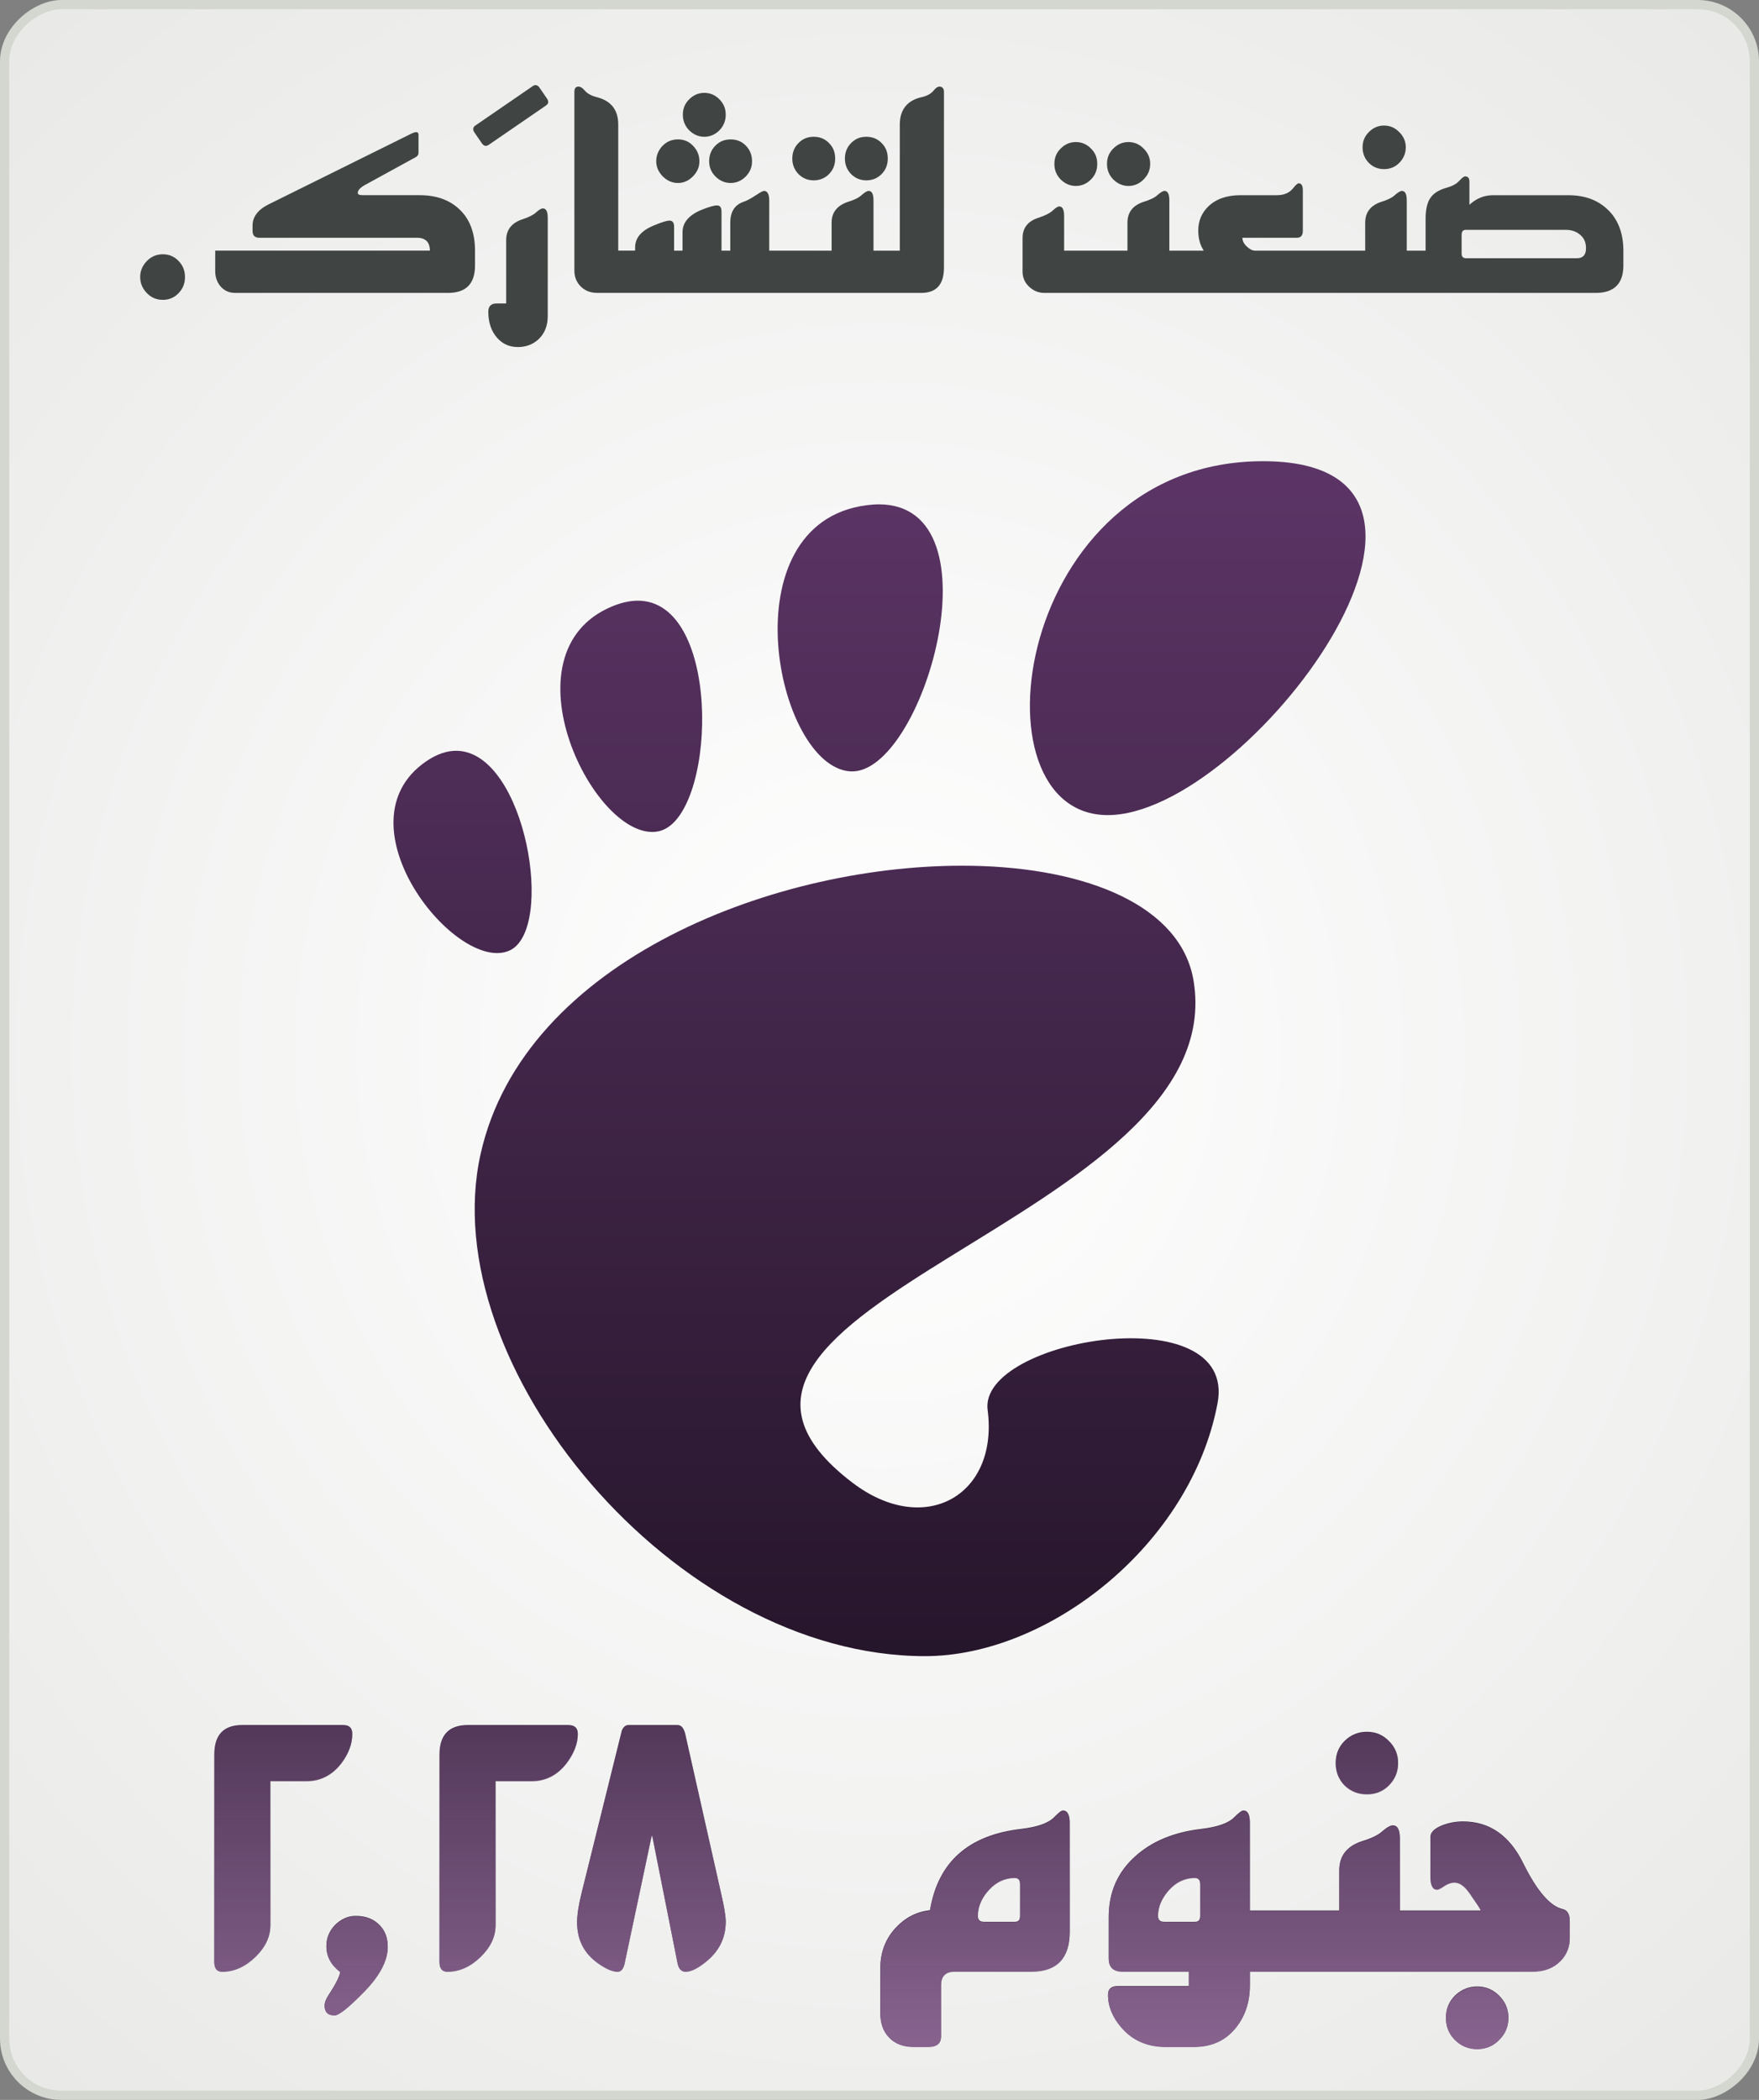 <?xml version="1.0" encoding="UTF-8" standalone="no"?>
<!-- Created with Inkscape (http://www.inkscape.org/) -->

<svg
   xmlns:dc="http://purl.org/dc/elements/1.1/"
   xmlns:cc="http://creativecommons.org/ns#"
   xmlns:rdf="http://www.w3.org/1999/02/22-rdf-syntax-ns#"
   xmlns:svg="http://www.w3.org/2000/svg"
   xmlns="http://www.w3.org/2000/svg"
   xmlns:xlink="http://www.w3.org/1999/xlink"
   xmlns:sodipodi="http://sodipodi.sourceforge.net/DTD/sodipodi-0.dtd"
   xmlns:inkscape="http://www.inkscape.org/namespaces/inkscape"
   width="155"
   height="185"
   id="svg4408"
   version="1.1"
   inkscape:version="0.47pre0 r21549"
   sodipodi:docname="made-to-share-ar.svg"
   inkscape:output_extension="org.inkscape.output.svg.inkscape"
   inkscape:export-filename="/home/khaled/سطح المكتب/made-to-share-ar.png"
   inkscape:export-xdpi="90"
   inkscape:export-ydpi="90">
  <rect width="100%" height="100%" fill="#808080" stroke="none"/>
  <defs
     id="defs3">
    <inkscape:perspective
       sodipodi:type="inkscape:persp3d"
       inkscape:vp_x="0 : 526.18109 : 1"
       inkscape:vp_y="0 : 1000 : 0"
       inkscape:vp_z="744.09448 : 526.18109 : 1"
       inkscape:persp3d-origin="372.04724 : 350.78739 : 1"
       id="perspective4414" />
    <inkscape:perspective
       id="perspective4255"
       inkscape:persp3d-origin="0.5 : 0.33333333 : 1"
       inkscape:vp_z="1 : 0.5 : 1"
       inkscape:vp_y="0 : 1000 : 0"
       inkscape:vp_x="0 : 0.5 : 1"
       sodipodi:type="inkscape:persp3d" />
    <linearGradient
       inkscape:collect="always"
       xlink:href="#linearGradient3832"
       id="linearGradient4098"
       x1="377.781"
       y1="682.087"
       x2="377.781"
       y2="767.894"
       gradientUnits="userSpaceOnUse" />
    <linearGradient
       id="linearGradient3832">
      <stop
         style="stop-color:#2e3436;stop-opacity:1;"
         offset="0"
         id="stop3834" />
      <stop
         style="stop-color:#2e3436;stop-opacity:0;"
         offset="1"
         id="stop3836" />
    </linearGradient>
    <linearGradient
       inkscape:collect="always"
       xlink:href="#linearGradient4090"
       id="linearGradient4100"
       gradientUnits="userSpaceOnUse"
       x1="377.781"
       y1="710.618"
       x2="377.781"
       y2="665.24" />
    <linearGradient
       inkscape:collect="always"
       id="linearGradient4090">
      <stop
         style="stop-color:#88648f;stop-opacity:1;"
         offset="0"
         id="stop4092" />
      <stop
         style="stop-color:#88648f;stop-opacity:0;"
         offset="1"
         id="stop4094" />
    </linearGradient>
    <linearGradient
       inkscape:collect="always"
       xlink:href="#linearGradient4090"
       id="linearGradient4102"
       gradientUnits="userSpaceOnUse"
       x1="377.781"
       y1="710.618"
       x2="377.781"
       y2="665.24" />
    <linearGradient
       inkscape:collect="always"
       xlink:href="#linearGradient4090"
       id="linearGradient4104"
       gradientUnits="userSpaceOnUse"
       x1="377.781"
       y1="710.618"
       x2="377.781"
       y2="665.24" />
    <linearGradient
       inkscape:collect="always"
       xlink:href="#linearGradient4090"
       id="linearGradient4106"
       gradientUnits="userSpaceOnUse"
       x1="377.781"
       y1="710.618"
       x2="377.781"
       y2="665.24" />
    <linearGradient
       inkscape:collect="always"
       xlink:href="#linearGradient4090"
       id="linearGradient4108"
       gradientUnits="userSpaceOnUse"
       x1="377.781"
       y1="710.618"
       x2="377.781"
       y2="665.24" />
    <linearGradient
       inkscape:collect="always"
       xlink:href="#linearGradient4090"
       id="linearGradient4110"
       gradientUnits="userSpaceOnUse"
       x1="377.781"
       y1="710.618"
       x2="377.781"
       y2="665.24" />
    <linearGradient
       inkscape:collect="always"
       xlink:href="#linearGradient4090"
       id="linearGradient4112"
       gradientUnits="userSpaceOnUse"
       x1="377.781"
       y1="710.618"
       x2="377.781"
       y2="665.24" />
    <linearGradient
       inkscape:collect="always"
       xlink:href="#linearGradient4090"
       id="linearGradient4114"
       gradientUnits="userSpaceOnUse"
       x1="377.781"
       y1="710.618"
       x2="377.781"
       y2="665.24" />
    <linearGradient
       inkscape:collect="always"
       xlink:href="#linearGradient5277"
       id="linearGradient5263"
       gradientUnits="userSpaceOnUse"
       x1="298.222"
       y1="685.696"
       x2="298.222"
       y2="578.928"
       gradientTransform="translate(160,0)" />
    <linearGradient
       id="linearGradient5277"
       inkscape:collect="always">
      <stop
         id="stop5279"
         offset="0"
         style="stop-color:#75507b;stop-opacity:1" />
      <stop
         id="stop5281"
         offset="1"
         style="stop-color:#75507b;stop-opacity:1" />
    </linearGradient>
    <mask
       maskUnits="userSpaceOnUse"
       id="mask5283">
      <path
         sodipodi:nodetypes="csccsscccssccsscccsssssc"
         id="path5285"
         d="m 488.293,582.993 c -21.901,0 -25.997,31.179 -13.676,31.179 12.319,0 35.578,-31.179 13.676,-31.179 z m -33.833,3.802 c -0.348,-8.1e-4 -0.712,0.027 -1.097,0.076 -12.325,1.6 -7.992,23.048 -1.429,23.448 6.355,0.388 13.307,-23.488 2.526,-23.525 l 0,4e-5 z m -20.973,8.496 c -0.753,-0.049 -1.597,0.102 -2.526,0.485 -9.906,4.088 -1.493,20.959 4.057,19.825 5.033,-1.026 5.75,-19.835 -1.531,-20.31 z m -16.177,13.217 c -0.861,-0.029 -1.789,0.259 -2.781,0.944 -7.93,5.479 2.683,18.714 7.348,16.661 4.082,-1.797 1.462,-17.402 -4.567,-17.605 z m 45.289,10.129 c -17.001,-0.288 -39.423,8.26 -43.248,25.387 -4.142,18.535 17.052,44.243 39.166,44.243 10.879,0 23.423,-9.831 25.77,-22.275 1.793,-9.489 -21.081,-5.692 -20.259,0.587 0.985,7.526 -5.543,11.256 -11.915,6.404 -20.285,-15.444 33.608,-23.143 30.057,-44.243 -1.105,-6.568 -9.369,-9.931 -19.57,-10.104 z"
         style="fill:url(#linearGradient5287);fill-opacity:1;fill-rule:nonzero;stroke:none;filter:url(#filter5273)" />
    </mask>
    <linearGradient
       inkscape:collect="always"
       xlink:href="#linearGradient5253"
       id="linearGradient5287"
       gradientUnits="userSpaceOnUse"
       gradientTransform="translate(160,4)"
       x1="298.222"
       y1="685.696"
       x2="298.222"
       y2="578.928" />
    <linearGradient
       inkscape:collect="always"
       id="linearGradient5253">
      <stop
         style="stop-color:#25152a;stop-opacity:1"
         offset="0"
         id="stop5255" />
      <stop
         style="stop-color:#5c3566;stop-opacity:1"
         offset="1"
         id="stop5257" />
    </linearGradient>
    <filter
       inkscape:collect="always"
       id="filter5273"
       color-interpolation-filters="sRGB">
      <feGaussianBlur
         inkscape:collect="always"
         stdDeviation="1.486"
         id="feGaussianBlur5275" />
    </filter>
    <linearGradient
       inkscape:collect="always"
       xlink:href="#linearGradient5253"
       id="linearGradient5259"
       x1="298.222"
       y1="685.696"
       x2="298.222"
       y2="578.928"
       gradientUnits="userSpaceOnUse"
       gradientTransform="translate(-11.643,-238.5)" />
    <radialGradient
       inkscape:collect="always"
       xlink:href="#linearGradient2843"
       id="radialGradient5105"
       gradientUnits="userSpaceOnUse"
       gradientTransform="matrix(0.714,0,0,0.685,-894.187,-246.01)"
       cx="380"
       cy="907.362"
       fx="380"
       fy="907.362"
       r="380" />
    <linearGradient
       id="linearGradient2843">
      <stop
         style="stop-color:#ffffff;stop-opacity:1;"
         offset="0"
         id="stop2845" />
      <stop
         style="stop-color:#cdcfca;stop-opacity:1;"
         offset="1"
         id="stop2847" />
    </linearGradient>
    <radialGradient
       r="380"
       fy="907.362"
       fx="380"
       cy="907.362"
       cx="380"
       gradientTransform="matrix(0.714,0,0,0.685,-663.687,-338.653)"
       gradientUnits="userSpaceOnUse"
       id="radialGradient4376"
       xlink:href="#linearGradient2843"
       inkscape:collect="always" />
  </defs>
  <sodipodi:namedview
     inkscape:document-units="mm"
     id="base"
     pagecolor="#ffffff"
     bordercolor="#666666"
     borderopacity="1.0"
     inkscape:pageopacity="0.0"
     inkscape:pageshadow="2"
     inkscape:zoom="3.959798"
     inkscape:cx="97.29196"
     inkscape:cy="144.42899"
     inkscape:current-layer="layer1"
     showgrid="false"
     inkscape:window-width="1280"
     inkscape:window-height="719"
     inkscape:window-x="0"
     inkscape:window-y="28"
     inkscape:window-maximized="1" />
  <g
     inkscape:label="Layer 1"
     inkscape:groupmode="layer"
     id="layer1"
     transform="translate(-205.357,-299.862)">
    <rect
       transform="matrix(0,-1,1,0,0,0)"
       ry="5"
       rx="5"
       y="205.764"
       x="-484.456"
       height="154.187"
       width="184.187"
       id="rect5081"
       style="fill:url(#radialGradient4376);fill-opacity:1;fill-rule:nonzero;stroke:#d3d7cf;stroke-width:0.813;stroke-opacity:1"
       inkscape:export-filename="/home/vinicius/Documentos/GNOME/gnome-2.28/made-to-share-155x185.png"
       inkscape:export-xdpi="90"
       inkscape:export-ydpi="90" />
    <path
       sodipodi:nodetypes="csccsscccssccsscccsssssc"
       id="path5095-3"
       d="m 316.65,340.493 c -21.901,0 -25.997,31.179 -13.676,31.179 12.319,0 35.578,-31.179 13.676,-31.179 z m -33.833,3.802 c -0.348,-8.1e-4 -0.712,0.027 -1.097,0.076 -12.325,1.6 -7.992,23.048 -1.429,23.448 6.355,0.388 13.307,-23.488 2.526,-23.525 l 0,4e-5 z m -20.973,8.496 c -0.753,-0.049 -1.597,0.102 -2.526,0.485 -9.906,4.088 -1.493,20.959 4.057,19.825 5.033,-1.026 5.75,-19.835 -1.531,-20.31 z m -16.177,13.217 c -0.861,-0.029 -1.789,0.259 -2.781,0.944 -7.93,5.479 2.683,18.714 7.348,16.661 4.082,-1.797 1.462,-17.402 -4.567,-17.605 z m 45.289,10.129 c -17.001,-0.288 -39.423,8.26 -43.248,25.387 -4.142,18.535 17.052,44.243 39.166,44.243 10.879,0 23.423,-9.831 25.77,-22.275 1.793,-9.489 -21.081,-5.692 -20.259,0.587 0.985,7.526 -5.543,11.256 -11.915,6.404 -20.285,-15.444 33.608,-23.143 30.057,-44.243 -1.105,-6.568 -9.369,-9.931 -19.57,-10.104 z"
       style="fill:url(#linearGradient5259);fill-opacity:1;fill-rule:nonzero;stroke:none" />
    <path
       style="fill:url(#linearGradient5263);fill-opacity:1;fill-rule:nonzero;stroke:none"
       d="m 488.293,578.993 c -21.901,0 -25.997,31.179 -13.676,31.179 12.319,0 35.578,-31.179 13.676,-31.179 z m -33.833,3.802 c -0.348,-8.1e-4 -0.712,0.027 -1.097,0.076 -12.325,1.6 -7.992,23.048 -1.429,23.448 6.355,0.388 13.307,-23.488 2.526,-23.525 l 0,4e-5 z m -20.973,8.496 c -0.753,-0.049 -1.597,0.102 -2.526,0.485 -9.906,4.088 -1.493,20.959 4.057,19.825 5.033,-1.026 5.75,-19.835 -1.531,-20.31 z m -16.177,13.217 c -0.861,-0.029 -1.789,0.259 -2.781,0.944 -7.93,5.479 2.683,18.714 7.348,16.661 4.082,-1.797 1.462,-17.402 -4.567,-17.605 z m 45.289,10.129 c -17.001,-0.288 -39.423,8.26 -43.248,25.387 -4.142,18.535 17.052,44.243 39.166,44.243 10.879,0 23.423,-9.831 25.77,-22.275 1.793,-9.489 -21.081,-5.692 -20.259,0.587 0.985,7.526 -5.543,11.256 -11.915,6.404 -20.285,-15.444 33.608,-23.143 30.057,-44.243 -1.105,-6.568 -9.369,-9.931 -19.57,-10.104 z"
       id="path5261"
       sodipodi:nodetypes="csccsscccssccsscccsssssc"
       mask="url(#mask5283)"
       transform="translate(-171.643,-238.5)" />
    <path
       style="font-size:30px;font-style:normal;font-variant:normal;font-weight:normal;font-stretch:normal;text-align:start;line-height:125%;writing-mode:lr-tb;text-anchor:start;fill:#404443;fill-opacity:1;fill-rule:nonzero;stroke:none;font-family:Ahmed LT;-inkscape-font-specification:Ahmed LT"
       d="m 256.342,307.49 c -0.259,2e-5 -0.372,0.165 -0.372,0.465 l 0,15.734 c 0,0.582 0.197,1.052 0.572,1.425 0.376,0.364 0.851,0.553 1.46,0.553 l 2.118,0 13.365,0 9.244,0 3.806,0 c 1.341,0 2.003,-0.749 2.003,-2.239 l 0,-15.472 c 0,-0.3 -0.141,-0.465 -0.401,-0.465 -0.152,2e-5 -0.308,0.102 -0.487,0.32 -0.233,0.3 -0.587,0.502 -1.087,0.611 -1.261,0.291 -1.917,1.096 -1.917,2.414 l 0,11.109 -2.318,0 0,-4.421 c -10e-6,-0.554 -0.134,-0.843 -0.429,-0.843 -0.134,1e-5 -0.343,0.124 -0.63,0.378 -0.233,0.218 -0.619,0.409 -1.173,0.582 -0.957,0.309 -1.46,0.932 -1.46,1.832 l 0,2.472 -5.495,0 0,-4.421 c -2e-5,-0.554 -0.163,-0.843 -0.458,-0.843 -0.107,1e-5 -0.331,0.124 -0.715,0.378 -0.447,0.3 -0.819,0.491 -1.087,0.582 -0.787,0.264 -1.173,0.887 -1.173,1.832 l 0,2.472 -0.773,0 0,-3.432 c -10e-6,-0.373 -0.123,-0.553 -0.401,-0.553 -0.259,1e-5 -0.732,0.135 -1.402,0.407 -1.082,0.454 -1.631,1.112 -1.631,1.949 l 0,1.629 -0.744,0 0,-2.094 c 0,-0.373 -0.132,-0.553 -0.401,-0.553 -0.268,10e-6 -0.732,0.155 -1.402,0.436 -1.082,0.445 -1.631,1.083 -1.631,1.919 l 0,0.291 -1.488,0 0,-11.109 c -1e-5,-1.281 -0.619,-2.087 -1.889,-2.414 -0.501,-0.127 -0.864,-0.329 -1.087,-0.611 -0.188,-0.218 -0.372,-0.32 -0.515,-0.32 z"
       id="path3795" />
    <path
       style="font-size:30px;font-style:normal;font-variant:normal;font-weight:normal;font-stretch:normal;text-align:start;line-height:125%;writing-mode:lr-tb;text-anchor:start;fill:#404443;fill-opacity:1;fill-rule:nonzero;stroke:none;font-family:Ahmed LT;-inkscape-font-specification:Ahmed LT"
       d="m 267.418,308.043 c -0.519,10e-6 -0.969,0.2 -1.345,0.582 -0.367,0.373 -0.544,0.811 -0.544,1.338 0,0.527 0.177,0.985 0.544,1.367 0.376,0.373 0.826,0.582 1.345,0.582 0.528,10e-6 0.978,-0.209 1.345,-0.582 0.367,-0.382 0.544,-0.84 0.544,-1.367 -10e-6,-0.527 -0.177,-0.965 -0.544,-1.338 -0.367,-0.382 -0.817,-0.582 -1.345,-0.582 z"
       id="path3793" />
    <path
       style="font-size:30px;font-style:normal;font-variant:normal;font-weight:normal;font-stretch:normal;text-align:start;line-height:125%;writing-mode:lr-tb;text-anchor:start;fill:#404443;fill-opacity:1;fill-rule:nonzero;stroke:none;font-family:Ahmed LT;-inkscape-font-specification:Ahmed LT"
       d="m 327.315,310.922 c -0.519,2e-5 -0.969,0.2 -1.345,0.582 -0.367,0.373 -0.544,0.811 -0.544,1.338 -10e-6,0.527 0.177,0.985 0.544,1.367 0.376,0.373 0.826,0.553 1.345,0.553 0.528,10e-6 0.978,-0.18 1.345,-0.553 0.376,-0.382 0.572,-0.84 0.572,-1.367 -1e-5,-0.527 -0.197,-0.965 -0.572,-1.338 -0.367,-0.382 -0.817,-0.582 -1.345,-0.582 z"
       id="path3787" />
    <path
       style="font-size:30px;font-style:normal;font-variant:normal;font-weight:normal;font-stretch:normal;text-align:start;line-height:125%;writing-mode:lr-tb;text-anchor:start;fill:#404443;fill-opacity:1;fill-rule:nonzero;stroke:none;font-family:Ahmed LT;-inkscape-font-specification:Ahmed LT"
       d="m 242.034,311.504 c -0.125,2e-5 -0.292,0.065 -0.515,0.174 l -12.506,6.195 c -0.93,0.464 -1.402,1.098 -1.402,1.861 l 0,0.465 c -1e-5,0.409 0.199,0.611 0.601,0.611 l 13.88,0 c 0.769,0 1.145,0.389 1.145,1.134 l -18.916,0 0,1.803 c 0,0.527 0.156,0.985 0.487,1.367 0.34,0.373 0.758,0.553 1.259,0.553 l 18.773,0 c 1.574,0 2.375,-0.796 2.375,-2.414 l 0,-1.309 c -3e-5,-1.581 -0.474,-2.83 -1.431,-3.693 -0.876,-0.8 -2.021,-1.192 -3.434,-1.192 l -4.98,0 c -0.331,10e-6 -0.487,-0.058 -0.486,-0.204 -1e-5,-0.236 0.231,-0.482 0.687,-0.727 l 4.407,-2.414 c 0.161,-0.082 0.258,-0.216 0.258,-0.407 l 0,-1.6 c -1e-5,-0.127 -0.075,-0.204 -0.2,-0.204 z"
       id="path3785" />
    <path
       style="font-size:30px;font-style:normal;font-variant:normal;font-weight:normal;font-stretch:normal;text-align:start;line-height:125%;writing-mode:lr-tb;text-anchor:start;fill:#404443;fill-opacity:1;fill-rule:nonzero;stroke:none;font-family:Ahmed LT;-inkscape-font-specification:Ahmed LT"
       d="m 277.062,311.911 c -0.528,10e-6 -0.969,0.171 -1.345,0.553 -0.367,0.373 -0.544,0.831 -0.544,1.367 0,0.527 0.177,0.985 0.544,1.367 0.376,0.373 0.817,0.553 1.345,0.553 0.519,1e-5 0.978,-0.18 1.345,-0.553 0.376,-0.382 0.544,-0.84 0.544,-1.367 -10e-6,-0.536 -0.168,-0.994 -0.544,-1.367 -0.367,-0.382 -0.826,-0.553 -1.345,-0.553 z"
       id="path3783" />
    <path
       style="font-size:30px;font-style:normal;font-variant:normal;font-weight:normal;font-stretch:normal;text-align:start;line-height:125%;writing-mode:lr-tb;text-anchor:start;fill:#404443;fill-opacity:1;fill-rule:nonzero;stroke:none;font-family:Ahmed LT;-inkscape-font-specification:Ahmed LT"
       d="m 281.698,311.911 c -0.528,10e-6 -0.969,0.171 -1.345,0.553 -0.367,0.373 -0.544,0.831 -0.544,1.367 -1e-5,0.527 0.177,0.985 0.544,1.367 0.376,0.373 0.817,0.553 1.345,0.553 0.519,1e-5 0.978,-0.18 1.345,-0.553 0.376,-0.382 0.544,-0.84 0.544,-1.367 -10e-6,-0.536 -0.168,-0.994 -0.544,-1.367 -0.367,-0.382 -0.826,-0.553 -1.345,-0.553 z"
       id="path3781" />
    <path
       style="font-size:30px;font-style:normal;font-variant:normal;font-weight:normal;font-stretch:normal;text-align:start;line-height:125%;writing-mode:lr-tb;text-anchor:start;fill:#404443;fill-opacity:1;fill-rule:nonzero;stroke:none;font-family:Ahmed LT;-inkscape-font-specification:Ahmed LT"
       d="m 265.1,312.143 c -0.519,2e-5 -0.969,0.171 -1.345,0.553 -0.367,0.373 -0.572,0.84 -0.572,1.367 0,0.527 0.206,0.956 0.572,1.338 0.376,0.373 0.826,0.582 1.345,0.582 0.519,1e-5 0.95,-0.209 1.316,-0.582 0.376,-0.382 0.572,-0.811 0.572,-1.338 0,-0.527 -0.197,-0.994 -0.572,-1.367 -0.367,-0.382 -0.798,-0.553 -1.316,-0.553 z"
       id="path3779" />
    <path
       style="font-size:30px;font-style:normal;font-variant:normal;font-weight:normal;font-stretch:normal;text-align:start;line-height:125%;writing-mode:lr-tb;text-anchor:start;fill:#404443;fill-opacity:1;fill-rule:nonzero;stroke:none;font-family:Ahmed LT;-inkscape-font-specification:Ahmed LT"
       d="m 269.736,312.143 c -0.519,2e-5 -0.969,0.171 -1.345,0.553 -0.367,0.373 -0.544,0.84 -0.544,1.367 0,0.527 0.177,0.956 0.544,1.338 0.376,0.373 0.826,0.582 1.345,0.582 0.528,1e-5 0.978,-0.209 1.345,-0.582 0.367,-0.382 0.544,-0.811 0.544,-1.338 0,-0.527 -0.177,-0.994 -0.544,-1.367 -0.367,-0.382 -0.817,-0.553 -1.345,-0.553 z"
       id="path3777" />
    <path
       style="font-size:30px;font-style:normal;font-variant:normal;font-weight:normal;font-stretch:normal;text-align:start;line-height:125%;writing-mode:lr-tb;text-anchor:start;fill:#404443;fill-opacity:1;fill-rule:nonzero;stroke:none;font-family:Ahmed LT;-inkscape-font-specification:Ahmed LT"
       d="m 300.156,312.376 c -0.519,1e-5 -0.969,0.2 -1.345,0.582 -0.367,0.373 -0.544,0.811 -0.544,1.338 0,0.536 0.177,0.985 0.544,1.367 0.376,0.373 0.826,0.582 1.345,0.582 0.528,10e-6 0.978,-0.209 1.345,-0.582 0.376,-0.382 0.544,-0.831 0.544,-1.367 -1e-5,-0.527 -0.168,-0.965 -0.544,-1.338 -0.367,-0.382 -0.817,-0.582 -1.345,-0.582 z"
       id="path3775" />
    <path
       style="font-size:30px;font-style:normal;font-variant:normal;font-weight:normal;font-stretch:normal;text-align:start;line-height:125%;writing-mode:lr-tb;text-anchor:start;fill:#404443;fill-opacity:1;fill-rule:nonzero;stroke:none;font-family:Ahmed LT;-inkscape-font-specification:Ahmed LT"
       d="m 304.793,312.376 c -0.519,1e-5 -0.969,0.2 -1.345,0.582 -0.367,0.373 -0.544,0.811 -0.544,1.338 -1e-5,0.536 0.177,0.985 0.544,1.367 0.376,0.373 0.826,0.582 1.345,0.582 0.528,10e-6 0.978,-0.209 1.345,-0.582 0.376,-0.382 0.572,-0.831 0.572,-1.367 -2e-5,-0.527 -0.197,-0.965 -0.572,-1.338 -0.367,-0.382 -0.817,-0.582 -1.345,-0.582 z"
       id="path3773" />
    <path
       style="font-size:30px;font-style:normal;font-variant:normal;font-weight:normal;font-stretch:normal;text-align:start;line-height:125%;writing-mode:lr-tb;text-anchor:start;fill:#404443;fill-opacity:1;fill-rule:nonzero;stroke:none;font-family:Ahmed LT;-inkscape-font-specification:Ahmed LT"
       d="m 334.469,315.401 c -0.116,10e-6 -0.283,0.133 -0.515,0.378 -0.233,0.273 -0.605,0.474 -1.087,0.611 -0.742,0.2 -1.24,0.525 -1.517,0.989 -0.241,0.382 -0.372,0.982 -0.372,1.745 l 0,2.821 -1.259,0 -0.401,0 0,-4.421 c -10e-6,-0.554 -0.134,-0.843 -0.429,-0.843 -0.134,10e-6 -0.343,0.124 -0.63,0.378 -0.233,0.218 -0.619,0.409 -1.173,0.582 -0.957,0.309 -1.431,0.932 -1.431,1.832 l 0,2.472 -5.151,0 -4.55,0 c -0.25,0 -0.494,-0.142 -0.744,-0.378 -0.25,-0.236 -0.372,-0.483 -0.372,-0.756 l 4.808,0 c 0.331,0 0.515,-0.202 0.515,-0.611 l 0,-3.577 c -1e-5,-0.409 -0.122,-0.611 -0.372,-0.611 -0.081,10e-6 -0.254,0.136 -0.487,0.436 -0.322,0.409 -0.796,0.611 -1.431,0.611 l -3.205,0 c -1.207,10e-6 -2.154,0.334 -2.833,0.989 -0.59,0.573 -0.887,1.278 -0.887,2.123 0,0.709 0.173,1.311 0.486,1.774 l -3.034,0 0,-4.421 c -2e-5,-0.554 -0.134,-0.843 -0.429,-0.843 -0.134,10e-6 -0.343,0.124 -0.63,0.378 -0.233,0.218 -0.647,0.409 -1.202,0.582 -0.957,0.309 -1.431,0.932 -1.431,1.832 l 0,2.472 -5.58,0 0,-3.054 c -10e-6,-0.554 -0.143,-0.843 -0.429,-0.843 -0.134,0 -0.343,0.144 -0.63,0.407 -0.241,0.209 -0.628,0.4 -1.173,0.582 -0.957,0.3 -1.431,0.894 -1.431,1.803 l 0,2.937 c 0,0.536 0.188,0.974 0.572,1.338 0.385,0.364 0.835,0.553 1.345,0.553 l 11.39,0 11.733,0 8.271,0 0.944,0 16.255,0 c 1.61,0 2.433,-0.814 2.433,-2.414 l 0,-1.309 c -2e-5,-1.581 -0.503,-2.83 -1.46,-3.693 -0.876,-0.8 -2.001,-1.192 -3.406,-1.192 l -6.611,0 c -0.787,10e-6 -1.481,0.28 -2.089,0.843 l 0,-2.036 c -10e-6,-0.3 -0.122,-0.465 -0.372,-0.465 z m 0.057,4.711 8.814,0 c 0.501,10e-6 0.919,0.145 1.259,0.436 0.349,0.291 0.515,0.674 0.515,1.192 -10e-6,0.582 -0.274,0.872 -0.801,0.872 l -9.759,0 c -0.259,0 -0.401,-0.125 -0.401,-0.407 l 0,-1.658 c -1e-5,-0.3 0.131,-0.436 0.372,-0.436 z"
       id="path3761" />
    <path
       style="font-size:30px;font-style:normal;font-variant:normal;font-weight:normal;font-stretch:normal;text-align:start;line-height:125%;writing-mode:lr-tb;text-anchor:start;fill:#404443;fill-opacity:1;fill-rule:nonzero;stroke:none;font-family:Ahmed LT;-inkscape-font-specification:Ahmed LT"
       d="m 253.194,318.222 c -0.134,0 -0.343,0.115 -0.63,0.378 -0.233,0.209 -0.619,0.4 -1.173,0.582 -0.948,0.309 -1.431,0.932 -1.431,1.832 l 0,5.584 -0.859,0 c -0.474,-10e-6 -0.715,0.245 -0.715,0.727 0,0.972 0.274,1.745 0.801,2.327 0.483,0.527 1.07,0.785 1.803,0.785 0.689,0 1.302,-0.214 1.803,-0.669 0.563,-0.518 0.83,-1.22 0.83,-2.065 l 0,-8.637 c -1e-5,-0.563 -0.134,-0.843 -0.429,-0.843 z"
       id="path3757" />
    <path
       style="font-size:30px;font-style:normal;font-variant:normal;font-weight:normal;font-stretch:normal;text-align:start;line-height:125%;writing-mode:lr-tb;text-anchor:start;fill:#404443;fill-opacity:1;fill-rule:nonzero;stroke:none;font-family:Ahmed LT;-inkscape-font-specification:Ahmed LT"
       d="m 219.712,322.264 c -0.554,1e-5 -1.018,0.191 -1.402,0.582 -0.385,0.391 -0.601,0.862 -0.601,1.425 0,0.554 0.216,1.034 0.601,1.425 0.385,0.391 0.848,0.582 1.402,0.582 0.537,0 0.998,-0.191 1.374,-0.582 0.385,-0.391 0.572,-0.871 0.572,-1.425 0,-0.563 -0.188,-1.034 -0.572,-1.425 -0.376,-0.391 -0.837,-0.582 -1.374,-0.582 z"
       id="path3749" />
    <path
       style="font-size:30px;font-style:normal;font-variant:normal;font-weight:normal;font-stretch:normal;text-align:start;line-height:125%;writing-mode:lr-tb;text-anchor:start;fill:#404443;fill-opacity:1;fill-rule:nonzero;stroke:none;font-family:Ahmed LT;-inkscape-font-specification:Ahmed LT"
       d="m 219.712,322.962 c 0.17,10e-6 0.334,0.015 0.486,0.087 0.161,0.064 0.293,0.164 0.401,0.291 0.116,0.118 0.195,0.273 0.258,0.436 0.071,0.154 0.114,0.313 0.114,0.494 0,0.182 -0.043,0.369 -0.114,0.523 -0.063,0.155 -0.141,0.28 -0.258,0.407 -0.107,0.118 -0.24,0.218 -0.401,0.291 -0.152,0.064 -0.317,0.087 -0.486,0.087 -0.358,0 -0.665,-0.124 -0.916,-0.378 -0.25,-0.254 -0.372,-0.567 -0.372,-0.931 0,-0.182 0.023,-0.34 0.086,-0.494 0.071,-0.164 0.17,-0.318 0.286,-0.436 0.116,-0.127 0.249,-0.227 0.401,-0.291 0.161,-0.073 0.336,-0.087 0.515,-0.087 l 5e-5,5e-5 z"
       id="path2936" />
    <g
       id="g4034"
       transform="translate(-93.82,-230.25)"
       style="fill:#341e3a;fill-opacity:1">
      <path
         id="path3958"
         d="m 320.531,682.087 c -1.654,2e-5 -2.469,0.862 -2.469,2.594 l 0,18.281 c 0,0.56 0.232,0.844 0.688,0.844 1.055,0 2.021,-0.435 2.906,-1.281 0.885,-0.846 1.344,-1.784 1.344,-2.812 l 0,-12.688 3.188,0 c 1.211,2e-5 2.242,-0.508 3.062,-1.562 0.664,-0.872 0.969,-1.747 0.969,-2.594 -2e-5,-0.534 -0.253,-0.781 -0.812,-0.781 l -8.875,0 z"
         style="font-size:40px;font-style:normal;font-variant:normal;font-weight:normal;font-stretch:normal;fill:#341e3a;fill-opacity:1;stroke:none;font-family:Ahmed LT;-inkscape-font-specification:Ahmed LT" />
      <path
         id="path3956"
         d="m 340.406,682.087 c -1.654,2e-5 -2.5,0.862 -2.5,2.594 l 0,18.281 c 0,0.56 0.232,0.844 0.688,0.844 1.055,0 2.021,-0.435 2.906,-1.281 0.885,-0.846 1.344,-1.784 1.344,-2.812 l 0,-12.688 3.188,0 c 1.211,2e-5 2.242,-0.508 3.062,-1.562 0.664,-0.872 1,-1.747 1,-2.594 -10e-6,-0.534 -0.284,-0.781 -0.844,-0.781 l -8.844,0 z"
         style="font-size:40px;font-style:normal;font-variant:normal;font-weight:normal;font-stretch:normal;fill:#341e3a;fill-opacity:1;stroke:none;font-family:Ahmed LT;-inkscape-font-specification:Ahmed LT" />
      <path
         id="path3954"
         d="m 354.593,682.087 c -0.286,2e-5 -0.482,0.148 -0.625,0.5 l -3.531,14.25 c -0.273,1.081 -0.406,1.948 -0.406,2.625 0,1.432 0.531,2.578 1.625,3.438 0.768,0.586 1.43,0.906 1.938,0.906 0.326,0 0.521,-0.268 0.625,-0.75 l 2.375,-11.188 0.062,0 2.219,11.156 c 0.091,0.508 0.328,0.781 0.719,0.781 0.508,0 1.156,-0.336 1.938,-1 1.055,-0.898 1.594,-2.039 1.594,-3.406 -10e-6,-0.482 -0.133,-1.297 -0.406,-2.469 l -3.156,-14.031 c -0.13,-0.56 -0.362,-0.812 -0.688,-0.812 l -4.281,0 z"
         style="font-size:40px;font-style:normal;font-variant:normal;font-weight:normal;font-stretch:normal;fill:#341e3a;fill-opacity:1;stroke:none;font-family:Ahmed LT;-inkscape-font-specification:Ahmed LT" />
      <path
         id="path3952"
         d="m 419.625,682.681 c -0.755,3e-5 -1.422,0.266 -1.969,0.812 -0.534,0.534 -0.781,1.182 -0.781,1.938 0,0.755 0.247,1.422 0.781,1.969 0.547,0.534 1.214,0.781 1.969,0.781 0.768,10e-6 1.404,-0.247 1.938,-0.781 0.547,-0.547 0.812,-1.214 0.812,-1.969 -10e-6,-0.755 -0.266,-1.404 -0.812,-1.938 -0.534,-0.547 -1.169,-0.812 -1.938,-0.812 z"
         style="font-size:40px;font-style:normal;font-variant:normal;font-weight:normal;font-stretch:normal;fill:#341e3a;fill-opacity:1;stroke:none;font-family:Ahmed LT;-inkscape-font-specification:Ahmed LT" />
      <path
         id="path3942"
         d="m 392.844,689.612 c -0.156,1e-5 -0.409,0.221 -0.812,0.625 -0.495,0.495 -1.456,0.831 -2.875,1 -4.635,0.534 -7.328,2.911 -8.031,7.156 -1.185,0.143 -2.167,0.646 -3,1.531 -0.911,0.964 -1.375,2.169 -1.375,3.562 l 0,3.969 c 0,0.872 0.242,1.591 0.75,2.125 0.534,0.573 1.276,0.844 2.188,0.844 l 1.281,0 c 0.742,-10e-6 1.125,-0.294 1.125,-0.906 l 0,-4.5 c -10e-6,-0.82 0.406,-1.219 1.188,-1.219 l 6.781,0 c 2.24,0 3.375,-1.182 3.375,-3.5 l 0,-9.625 c -10e-6,-0.69 -0.216,-1.062 -0.594,-1.062 z m -4.25,5.938 c 0.326,1e-5 0.469,0.185 0.469,0.562 l 0,2.781 c -2e-5,0.352 -0.138,0.531 -0.438,0.531 l -2.75,0 c -0.352,0 -0.531,-0.18 -0.531,-0.531 -10e-6,-0.807 0.318,-1.565 0.969,-2.281 0.651,-0.716 1.422,-1.062 2.281,-1.062 z"
         style="font-size:40px;font-style:normal;font-variant:normal;font-weight:normal;font-stretch:normal;fill:#341e3a;fill-opacity:1;stroke:none;font-family:Ahmed LT;-inkscape-font-specification:Ahmed LT" />
      <path
         id="path3940"
         d="m 408.75,689.612 c -0.156,1e-5 -0.44,0.221 -0.844,0.625 -0.495,0.495 -1.456,0.831 -2.875,1 -2.422,0.286 -4.354,1.091 -5.812,2.406 -1.562,1.393 -2.344,3.169 -2.344,5.344 l 0,3.656 c 0,0.768 0.398,1.156 1.219,1.156 l 5.844,0 0,1.281 -6.25,0 c -0.586,0 -0.875,0.255 -0.875,0.75 0,1.055 0.411,2.026 1.219,2.938 0.977,1.107 2.268,1.656 3.844,1.656 l 2.5,0 c 1.523,-10e-6 2.727,-0.526 3.625,-1.594 0.859,-1.016 1.312,-2.294 1.312,-3.844 l 0,-1.188 12.438,0 1.375,0 11.125,0 c 1.016,0 1.839,-0.326 2.438,-0.938 0.547,-0.56 0.812,-1.224 0.812,-2.031 l 0,-1.469 c -2e-5,-0.599 -0.195,-0.958 -0.625,-1.062 -1.094,-0.247 -2.258,-1.583 -3.469,-4.031 -1.198,-2.448 -2.969,-3.687 -5.312,-3.688 -0.664,1e-5 -1.271,0.122 -1.844,0.344 -0.677,0.273 -1.031,0.615 -1.031,1.031 l 0,3.438 c 0,0.794 0.19,1.188 0.594,1.188 0.117,1e-5 0.326,-0.104 0.625,-0.312 0.299,-0.208 0.62,-0.312 0.906,-0.312 0.469,1e-5 0.901,0.331 1.344,0.969 0.625,0.898 0.956,1.383 0.969,1.5 l -6.531,0 -0.594,0 0,-6.312 c -2e-5,-0.794 -0.195,-1.187 -0.625,-1.188 -0.195,1e-5 -0.521,0.167 -0.938,0.531 -0.339,0.313 -0.911,0.596 -1.719,0.844 -1.393,0.443 -2.062,1.305 -2.062,2.594 l 0,3.531 -7.875,0 0,-7.75 c -10e-6,-0.69 -0.185,-1.062 -0.562,-1.062 z m -4.281,5.938 c 0.312,1e-5 0.469,0.185 0.469,0.562 l 0,2.781 c -10e-6,0.352 -0.151,0.531 -0.438,0.531 l -2.75,0 c -0.352,0 -0.531,-0.18 -0.531,-0.531 0,-0.807 0.331,-1.565 0.969,-2.281 0.651,-0.716 1.409,-1.062 2.281,-1.062 z"
         style="font-size:40px;font-style:normal;font-variant:normal;font-weight:normal;font-stretch:normal;fill:#341e3a;fill-opacity:1;stroke:none;font-family:Ahmed LT;-inkscape-font-specification:Ahmed LT" />
      <path
         id="path3926"
         d="m 330.531,698.899 c -0.69,10e-6 -1.31,0.279 -1.844,0.812 -0.508,0.534 -0.75,1.154 -0.75,1.844 0,0.911 0.411,1.669 1.219,2.281 -0.065,0.417 -0.401,1.089 -1,2 -0.247,0.365 -0.375,0.682 -0.375,0.969 0,0.56 0.289,0.844 0.875,0.844 0.378,0 1.187,-0.643 2.438,-1.906 1.497,-1.484 2.25,-2.862 2.25,-4.125 -10e-6,-0.768 -0.219,-1.38 -0.688,-1.875 -0.508,-0.547 -1.227,-0.844 -2.125,-0.844 z"
         style="font-size:40px;font-style:normal;font-variant:normal;font-weight:normal;font-stretch:normal;fill:#341e3a;fill-opacity:1;stroke:none;font-family:Ahmed LT;-inkscape-font-specification:Ahmed LT" />
      <path
         id="path3922"
         d="m 429.343,705.118 c -0.755,0 -1.422,0.279 -1.969,0.812 -0.534,0.547 -0.781,1.182 -0.781,1.938 -10e-6,0.755 0.247,1.404 0.781,1.938 0.547,0.547 1.214,0.812 1.969,0.812 0.755,0 1.404,-0.266 1.938,-0.812 0.547,-0.534 0.812,-1.182 0.812,-1.938 -10e-6,-0.755 -0.266,-1.391 -0.812,-1.938 -0.534,-0.534 -1.182,-0.812 -1.938,-0.812 z"
         style="font-size:40px;font-style:normal;font-variant:normal;font-weight:normal;font-stretch:normal;fill:#341e3a;fill-opacity:1;stroke:none;font-family:Ahmed LT;-inkscape-font-specification:Ahmed LT" />
    </g>
    <g
       id="g4034-1"
       transform="translate(-93.817,-230.217)"
       style="fill:url(#linearGradient4098);fill-opacity:1">
      <path
         id="path3958-6"
         d="m 320.531,682.087 c -1.654,2e-5 -2.469,0.862 -2.469,2.594 l 0,18.281 c 0,0.56 0.232,0.844 0.688,0.844 1.055,0 2.021,-0.435 2.906,-1.281 0.885,-0.846 1.344,-1.784 1.344,-2.812 l 0,-12.688 3.188,0 c 1.211,2e-5 2.242,-0.508 3.062,-1.562 0.664,-0.872 0.969,-1.747 0.969,-2.594 -2e-5,-0.534 -0.253,-0.781 -0.812,-0.781 l -8.875,0 z"
         style="font-size:40px;font-style:normal;font-variant:normal;font-weight:normal;font-stretch:normal;fill:url(#linearGradient4100);fill-opacity:1;stroke:none;font-family:Ahmed LT;-inkscape-font-specification:Ahmed LT" />
      <path
         id="path3956-2"
         d="m 340.406,682.087 c -1.654,2e-5 -2.5,0.862 -2.5,2.594 l 0,18.281 c 0,0.56 0.232,0.844 0.688,0.844 1.055,0 2.021,-0.435 2.906,-1.281 0.885,-0.846 1.344,-1.784 1.344,-2.812 l 0,-12.688 3.188,0 c 1.211,2e-5 2.242,-0.508 3.062,-1.562 0.664,-0.872 1,-1.747 1,-2.594 -10e-6,-0.534 -0.284,-0.781 -0.844,-0.781 l -8.844,0 z"
         style="font-size:40px;font-style:normal;font-variant:normal;font-weight:normal;font-stretch:normal;fill:url(#linearGradient4102);fill-opacity:1;stroke:none;font-family:Ahmed LT;-inkscape-font-specification:Ahmed LT" />
      <path
         id="path3954-1"
         d="m 354.593,682.087 c -0.286,2e-5 -0.482,0.148 -0.625,0.5 l -3.531,14.25 c -0.273,1.081 -0.406,1.948 -0.406,2.625 0,1.432 0.531,2.578 1.625,3.438 0.768,0.586 1.43,0.906 1.938,0.906 0.326,0 0.521,-0.268 0.625,-0.75 l 2.375,-11.188 0.062,0 2.219,11.156 c 0.091,0.508 0.328,0.781 0.719,0.781 0.508,0 1.156,-0.336 1.938,-1 1.055,-0.898 1.594,-2.039 1.594,-3.406 -10e-6,-0.482 -0.133,-1.297 -0.406,-2.469 l -3.156,-14.031 c -0.13,-0.56 -0.362,-0.812 -0.688,-0.812 l -4.281,0 z"
         style="font-size:40px;font-style:normal;font-variant:normal;font-weight:normal;font-stretch:normal;fill:url(#linearGradient4104);fill-opacity:1;stroke:none;font-family:Ahmed LT;-inkscape-font-specification:Ahmed LT" />
      <path
         id="path3952-4"
         d="m 419.625,682.681 c -0.755,3e-5 -1.422,0.266 -1.969,0.812 -0.534,0.534 -0.781,1.182 -0.781,1.938 0,0.755 0.247,1.422 0.781,1.969 0.547,0.534 1.214,0.781 1.969,0.781 0.768,10e-6 1.404,-0.247 1.938,-0.781 0.547,-0.547 0.812,-1.214 0.812,-1.969 -10e-6,-0.755 -0.266,-1.404 -0.812,-1.938 -0.534,-0.547 -1.169,-0.812 -1.938,-0.812 z"
         style="font-size:40px;font-style:normal;font-variant:normal;font-weight:normal;font-stretch:normal;fill:url(#linearGradient4106);fill-opacity:1;stroke:none;font-family:Ahmed LT;-inkscape-font-specification:Ahmed LT" />
      <path
         id="path3942-7"
         d="m 392.844,689.612 c -0.156,1e-5 -0.409,0.221 -0.812,0.625 -0.495,0.495 -1.456,0.831 -2.875,1 -4.635,0.534 -7.328,2.911 -8.031,7.156 -1.185,0.143 -2.167,0.646 -3,1.531 -0.911,0.964 -1.375,2.169 -1.375,3.562 l 0,3.969 c 0,0.872 0.242,1.591 0.75,2.125 0.534,0.573 1.276,0.844 2.188,0.844 l 1.281,0 c 0.742,-10e-6 1.125,-0.294 1.125,-0.906 l 0,-4.5 c -10e-6,-0.82 0.406,-1.219 1.188,-1.219 l 6.781,0 c 2.24,0 3.375,-1.182 3.375,-3.5 l 0,-9.625 c -10e-6,-0.69 -0.216,-1.062 -0.594,-1.062 z m -4.25,5.938 c 0.326,1e-5 0.469,0.185 0.469,0.562 l 0,2.781 c -2e-5,0.352 -0.138,0.531 -0.438,0.531 l -2.75,0 c -0.352,0 -0.531,-0.18 -0.531,-0.531 -10e-6,-0.807 0.318,-1.565 0.969,-2.281 0.651,-0.716 1.422,-1.062 2.281,-1.062 z"
         style="font-size:40px;font-style:normal;font-variant:normal;font-weight:normal;font-stretch:normal;fill:url(#linearGradient4108);fill-opacity:1;stroke:none;font-family:Ahmed LT;-inkscape-font-specification:Ahmed LT" />
      <path
         id="path3940-2"
         d="m 408.75,689.612 c -0.156,1e-5 -0.44,0.221 -0.844,0.625 -0.495,0.495 -1.456,0.831 -2.875,1 -2.422,0.286 -4.354,1.091 -5.812,2.406 -1.562,1.393 -2.344,3.169 -2.344,5.344 l 0,3.656 c 0,0.768 0.398,1.156 1.219,1.156 l 5.844,0 0,1.281 -6.25,0 c -0.586,0 -0.875,0.255 -0.875,0.75 0,1.055 0.411,2.026 1.219,2.938 0.977,1.107 2.268,1.656 3.844,1.656 l 2.5,0 c 1.523,-10e-6 2.727,-0.526 3.625,-1.594 0.859,-1.016 1.312,-2.294 1.312,-3.844 l 0,-1.188 12.438,0 1.375,0 11.125,0 c 1.016,0 1.839,-0.326 2.438,-0.938 0.547,-0.56 0.812,-1.224 0.812,-2.031 l 0,-1.469 c -2e-5,-0.599 -0.195,-0.958 -0.625,-1.062 -1.094,-0.247 -2.258,-1.583 -3.469,-4.031 -1.198,-2.448 -2.969,-3.687 -5.312,-3.688 -0.664,1e-5 -1.271,0.122 -1.844,0.344 -0.677,0.273 -1.031,0.615 -1.031,1.031 l 0,3.438 c 0,0.794 0.19,1.188 0.594,1.188 0.117,1e-5 0.326,-0.104 0.625,-0.312 0.299,-0.208 0.62,-0.312 0.906,-0.312 0.469,1e-5 0.901,0.331 1.344,0.969 0.625,0.898 0.956,1.383 0.969,1.5 l -6.531,0 -0.594,0 0,-6.312 c -2e-5,-0.794 -0.195,-1.187 -0.625,-1.188 -0.195,1e-5 -0.521,0.167 -0.938,0.531 -0.339,0.313 -0.911,0.596 -1.719,0.844 -1.393,0.443 -2.062,1.305 -2.062,2.594 l 0,3.531 -7.875,0 0,-7.75 c -10e-6,-0.69 -0.185,-1.062 -0.562,-1.062 z m -4.281,5.938 c 0.312,1e-5 0.469,0.185 0.469,0.562 l 0,2.781 c -10e-6,0.352 -0.151,0.531 -0.438,0.531 l -2.75,0 c -0.352,0 -0.531,-0.18 -0.531,-0.531 0,-0.807 0.331,-1.565 0.969,-2.281 0.651,-0.716 1.409,-1.062 2.281,-1.062 z"
         style="font-size:40px;font-style:normal;font-variant:normal;font-weight:normal;font-stretch:normal;fill:url(#linearGradient4110);fill-opacity:1;stroke:none;font-family:Ahmed LT;-inkscape-font-specification:Ahmed LT" />
      <path
         id="path3926-4"
         d="m 330.531,698.899 c -0.69,10e-6 -1.31,0.279 -1.844,0.812 -0.508,0.534 -0.75,1.154 -0.75,1.844 0,0.911 0.411,1.669 1.219,2.281 -0.065,0.417 -0.401,1.089 -1,2 -0.247,0.365 -0.375,0.682 -0.375,0.969 0,0.56 0.289,0.844 0.875,0.844 0.378,0 1.187,-0.643 2.438,-1.906 1.497,-1.484 2.25,-2.862 2.25,-4.125 -10e-6,-0.768 -0.219,-1.38 -0.688,-1.875 -0.508,-0.547 -1.227,-0.844 -2.125,-0.844 z"
         style="font-size:40px;font-style:normal;font-variant:normal;font-weight:normal;font-stretch:normal;fill:url(#linearGradient4112);fill-opacity:1;stroke:none;font-family:Ahmed LT;-inkscape-font-specification:Ahmed LT" />
      <path
         id="path3922-4"
         d="m 429.343,705.118 c -0.755,0 -1.422,0.279 -1.969,0.812 -0.534,0.547 -0.781,1.182 -0.781,1.938 -10e-6,0.755 0.247,1.404 0.781,1.938 0.547,0.547 1.214,0.812 1.969,0.812 0.755,0 1.404,-0.266 1.938,-0.812 0.547,-0.534 0.812,-1.182 0.812,-1.938 -10e-6,-0.755 -0.266,-1.391 -0.812,-1.938 -0.534,-0.534 -1.182,-0.812 -1.938,-0.812 z"
         style="font-size:40px;font-style:normal;font-variant:normal;font-weight:normal;font-stretch:normal;fill:url(#linearGradient4114);fill-opacity:1;stroke:none;font-family:Ahmed LT;-inkscape-font-specification:Ahmed LT" />
    </g>
    <path
       id="path2893"
       d="m 253.55,308.536 c 0.176,0.256 0.149,0.462 -0.08,0.62 l -5.051,3.469 c -0.229,0.157 -0.432,0.108 -0.607,-0.147 l -0.645,-0.939 c -0.176,-0.256 -0.149,-0.462 0.08,-0.62 l 5.051,-3.469 c 0.229,-0.157 0.432,-0.108 0.607,0.147 l 0.645,0.939"
       style="font-size:40px;font-style:normal;font-variant:normal;font-weight:normal;font-stretch:normal;fill:#404443;fill-opacity:1;stroke:none;font-family:Ahmed LT;-inkscape-font-specification:Ahmed LT"
       inkscape:transform-center-y="-2.6773036" />
  </g>
</svg>
